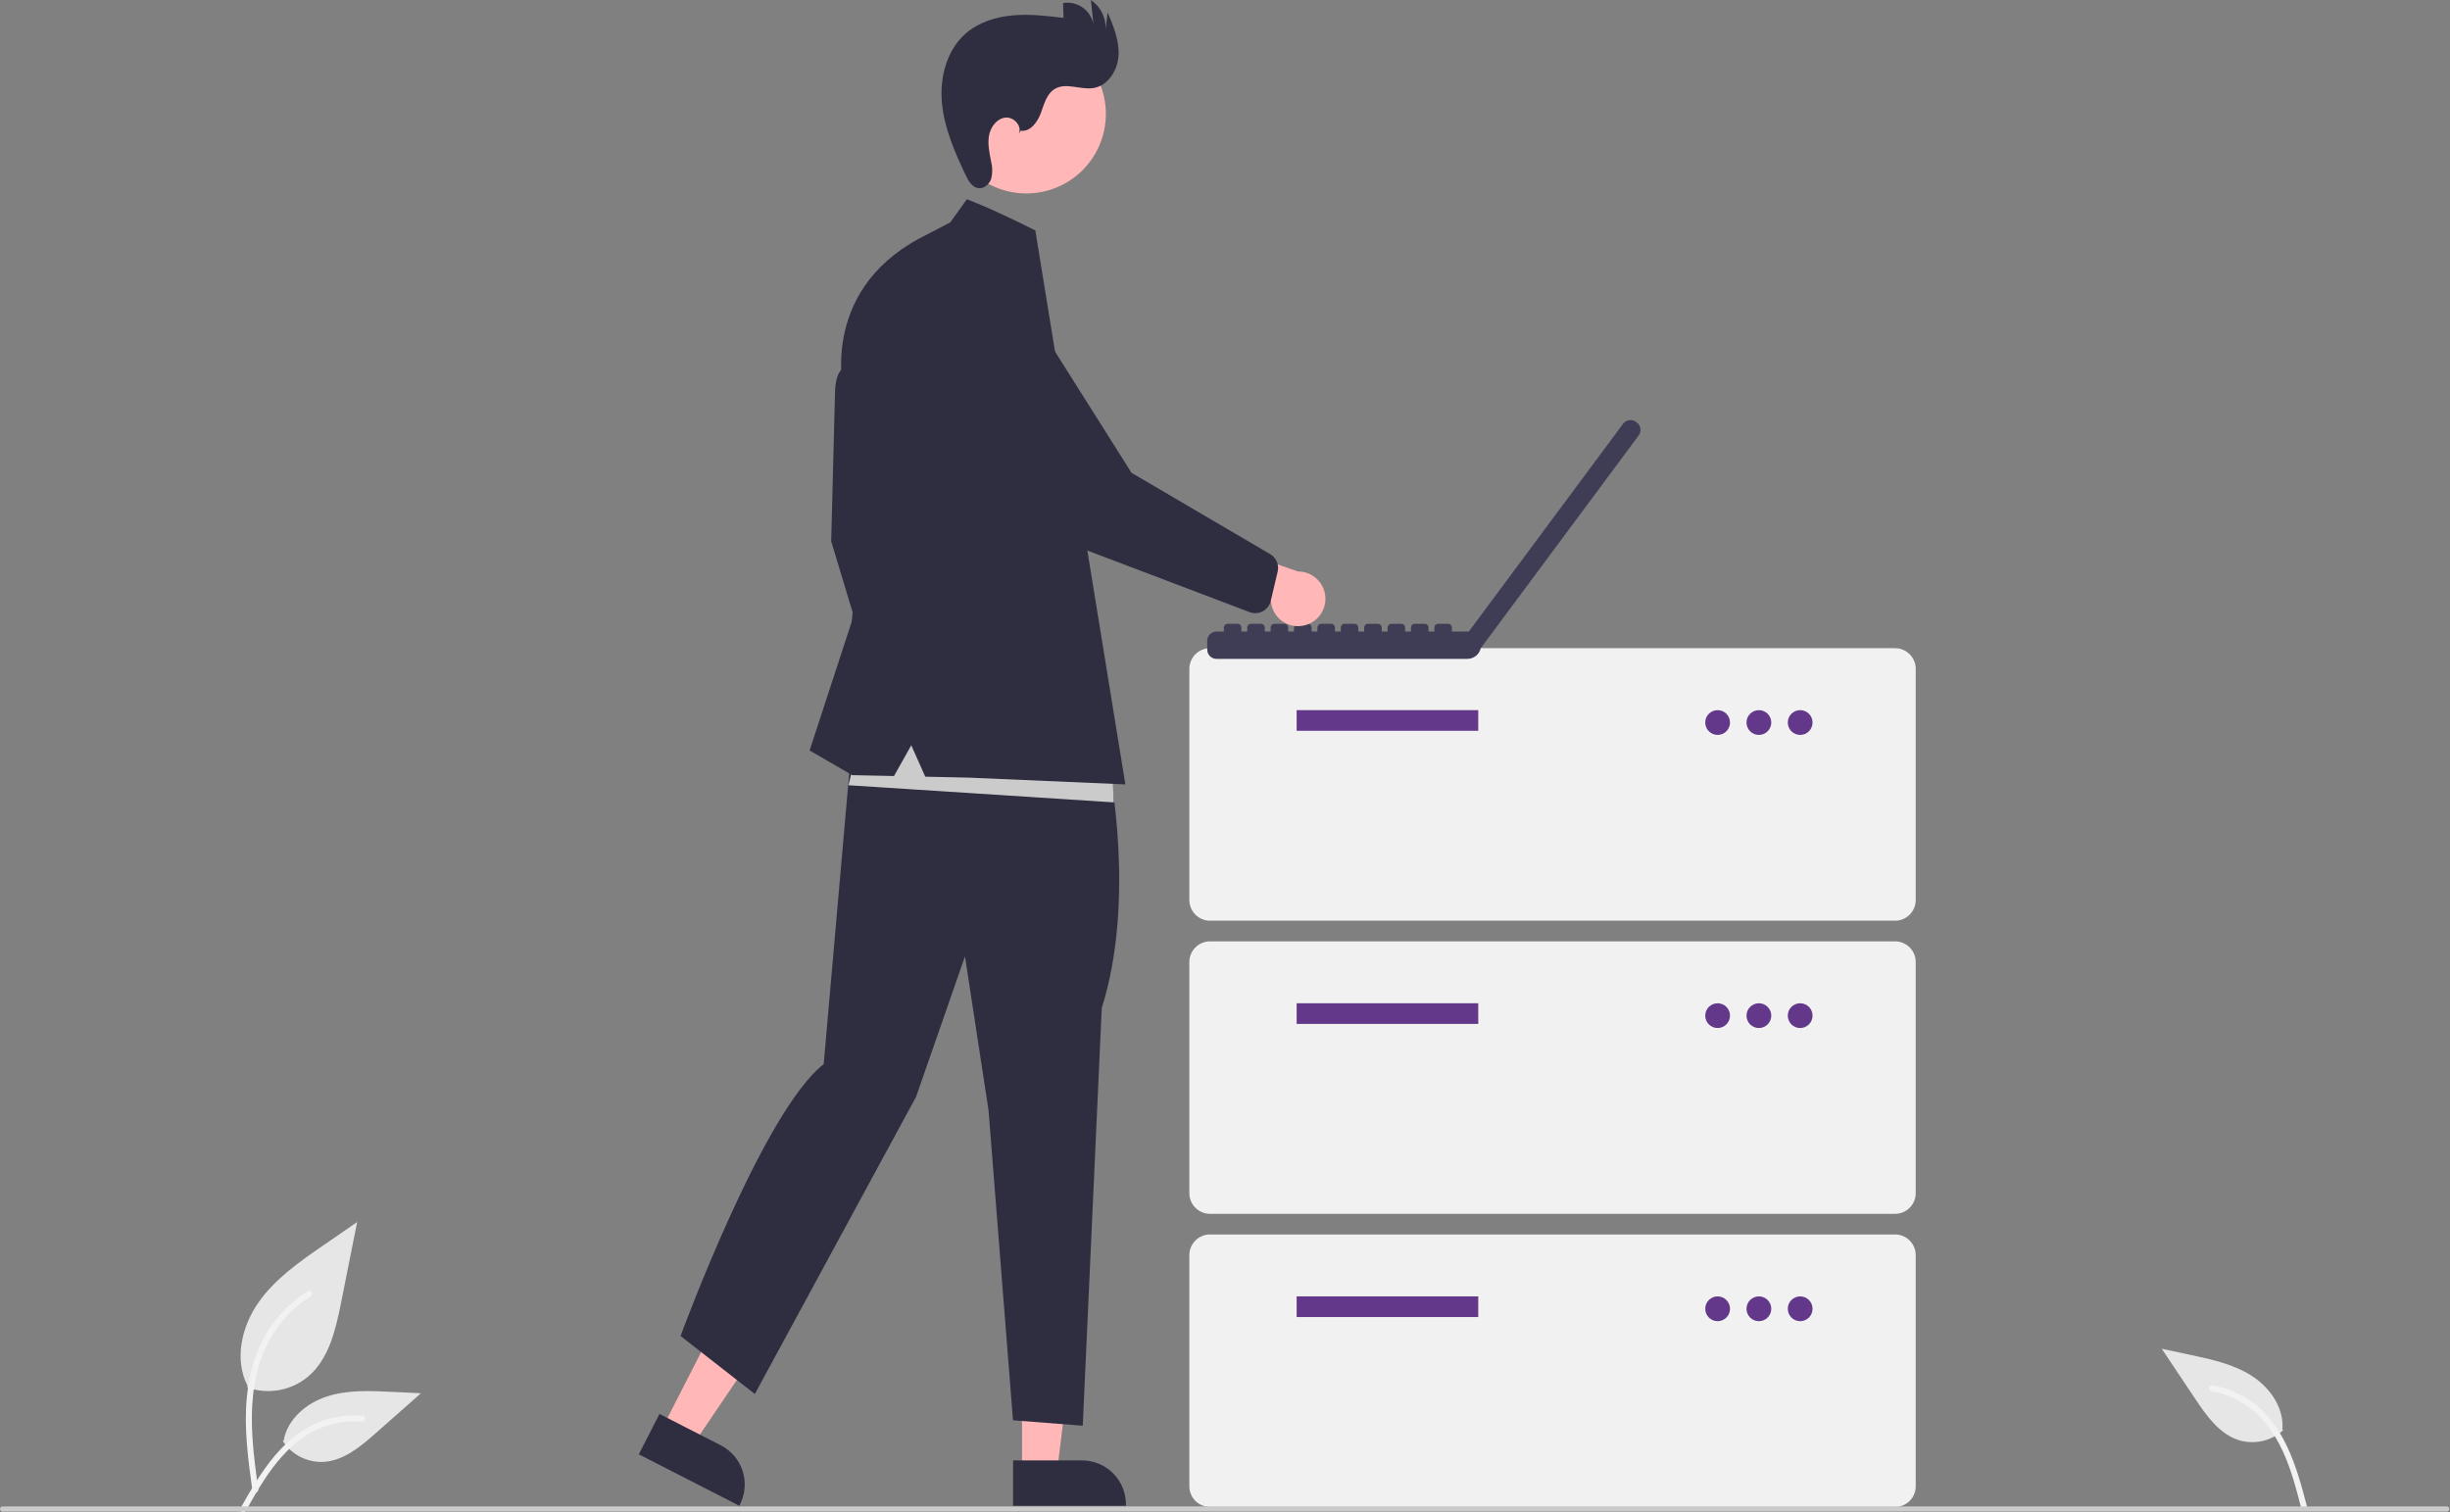 <svg width="162" height="100" viewBox="0 0 162 100" fill="none" xmlns="http://www.w3.org/2000/svg">
<rect x="0" y="0" width="162" height="100" fill="#808080" stroke="none"/>
<path d="M16.347 91.755C17.019 91.991 17.741 92.05 18.443 91.927C19.145 91.803 19.803 91.501 20.354 91.048C21.758 89.87 22.198 87.928 22.556 86.131L23.615 80.812L21.398 82.34C19.803 83.438 18.173 84.572 17.069 86.163C15.964 87.754 15.483 89.926 16.37 91.648" fill="#E6E6E6"/>
<path d="M16.689 98.563C16.41 96.529 16.123 94.468 16.32 92.412C16.493 90.587 17.05 88.803 18.184 87.341C18.786 86.566 19.518 85.902 20.348 85.379C20.564 85.243 20.763 85.585 20.548 85.722C19.112 86.629 18.001 87.97 17.376 89.55C16.686 91.306 16.575 93.222 16.694 95.088C16.766 96.216 16.919 97.338 17.072 98.457C17.084 98.508 17.076 98.561 17.051 98.607C17.025 98.652 16.983 98.686 16.933 98.701C16.883 98.715 16.829 98.708 16.783 98.682C16.738 98.656 16.704 98.613 16.69 98.563L16.689 98.563Z" fill="#F2F2F2"/>
<path d="M18.698 95.299C18.987 95.738 19.383 96.094 19.849 96.335C20.315 96.576 20.836 96.693 21.36 96.674C22.708 96.61 23.831 95.669 24.842 94.776L27.833 92.134L25.854 92.039C24.43 91.971 22.97 91.907 21.614 92.347C20.258 92.786 19.008 93.843 18.76 95.247" fill="#E6E6E6"/>
<path d="M15.901 99.734C17.245 97.355 18.803 94.712 21.588 93.867C22.362 93.633 23.174 93.549 23.979 93.62C24.233 93.642 24.17 94.034 23.916 94.012C22.566 93.9 21.218 94.256 20.099 95.022C19.023 95.755 18.185 96.774 17.476 97.854C17.042 98.516 16.652 99.206 16.263 99.895C16.139 100.116 15.775 99.957 15.901 99.734Z" fill="#F2F2F2"/>
<path d="M150.963 94.587C150.572 94.938 150.098 95.181 149.586 95.295C149.074 95.408 148.541 95.388 148.039 95.236C146.752 94.829 145.906 93.633 145.157 92.51L142.94 89.191L144.878 89.606C146.272 89.904 147.7 90.216 148.899 90.987C150.097 91.759 151.036 93.1 150.917 94.521" fill="#E6E6E6"/>
<path d="M152.535 99.587C151.844 96.944 151.013 93.99 148.536 92.461C147.848 92.037 147.084 91.748 146.287 91.611C146.036 91.567 145.997 91.962 146.248 92.006C147.582 92.242 148.794 92.932 149.68 93.958C150.533 94.942 151.083 96.141 151.493 97.367C151.744 98.118 151.944 98.885 152.144 99.651C152.208 99.895 152.6 99.835 152.535 99.587Z" fill="#F2F2F2"/>
<path d="M125.308 60.884H80.007C79.645 60.884 79.299 60.74 79.043 60.484C78.787 60.228 78.643 59.881 78.643 59.519V44.23C78.643 43.868 78.787 43.521 79.043 43.265C79.299 43.01 79.645 42.865 80.007 42.865H125.308C125.669 42.865 126.016 43.01 126.272 43.265C126.528 43.521 126.672 43.868 126.672 44.23V59.519C126.672 59.881 126.528 60.228 126.272 60.484C126.016 60.74 125.669 60.884 125.308 60.884Z" fill="#F1F1F1"/>
<path d="M97.746 46.961H85.738V48.326H97.746V46.961Z" fill="#63388B"/>
<path d="M113.574 48.599C114.026 48.599 114.392 48.232 114.392 47.78C114.392 47.328 114.026 46.961 113.574 46.961C113.121 46.961 112.755 47.328 112.755 47.78C112.755 48.232 113.121 48.599 113.574 48.599Z" fill="#63388B"/>
<path d="M116.302 48.599C116.754 48.599 117.121 48.232 117.121 47.78C117.121 47.328 116.754 46.961 116.302 46.961C115.85 46.961 115.483 47.328 115.483 47.78C115.483 48.232 115.85 48.599 116.302 48.599Z" fill="#63388B"/>
<path d="M119.032 48.599C119.484 48.599 119.85 48.232 119.85 47.78C119.85 47.328 119.484 46.961 119.032 46.961C118.579 46.961 118.213 47.328 118.213 47.78C118.213 48.232 118.579 48.599 119.032 48.599Z" fill="#63388B"/>
<path d="M125.308 80.269H80.007C79.645 80.269 79.299 80.125 79.043 79.869C78.787 79.613 78.643 79.266 78.643 78.904V63.615C78.643 63.253 78.787 62.906 79.043 62.65C79.299 62.394 79.645 62.25 80.007 62.25H125.308C125.669 62.25 126.016 62.394 126.272 62.65C126.528 62.906 126.672 63.253 126.672 63.615V78.904C126.672 79.266 126.528 79.613 126.272 79.869C126.016 80.125 125.669 80.269 125.308 80.269Z" fill="#F1F1F1"/>
<path d="M97.746 66.344H85.738V67.709H97.746V66.344Z" fill="#63388B"/>
<path d="M113.574 67.982C114.026 67.982 114.392 67.615 114.392 67.163C114.392 66.71 114.026 66.344 113.574 66.344C113.121 66.344 112.755 66.71 112.755 67.163C112.755 67.615 113.121 67.982 113.574 67.982Z" fill="#63388B"/>
<path d="M116.302 67.982C116.754 67.982 117.121 67.615 117.121 67.163C117.121 66.71 116.754 66.344 116.302 66.344C115.85 66.344 115.483 66.71 115.483 67.163C115.483 67.615 115.85 67.982 116.302 67.982Z" fill="#63388B"/>
<path d="M119.032 67.982C119.484 67.982 119.85 67.615 119.85 67.163C119.85 66.71 119.484 66.344 119.032 66.344C118.579 66.344 118.213 66.71 118.213 67.163C118.213 67.615 118.579 67.982 119.032 67.982Z" fill="#63388B"/>
<path d="M125.308 99.652H80.007C79.645 99.652 79.299 99.508 79.043 99.252C78.787 98.996 78.643 98.649 78.643 98.287V82.998C78.643 82.636 78.787 82.289 79.043 82.033C79.299 81.777 79.645 81.633 80.007 81.633H125.308C125.669 81.633 126.016 81.777 126.272 82.033C126.528 82.289 126.672 82.636 126.672 82.998V98.287C126.672 98.649 126.528 98.996 126.272 99.252C126.016 99.508 125.669 99.652 125.308 99.652Z" fill="#F1F1F1"/>
<path d="M97.746 85.728H85.738V87.094H97.746V85.728Z" fill="#63388B"/>
<path d="M113.574 87.367C114.026 87.367 114.392 87 114.392 86.548C114.392 86.095 114.026 85.728 113.574 85.728C113.121 85.728 112.755 86.095 112.755 86.548C112.755 87 113.121 87.367 113.574 87.367Z" fill="#63388B"/>
<path d="M116.302 87.367C116.754 87.367 117.121 87 117.121 86.548C117.121 86.095 116.754 85.728 116.302 85.728C115.85 85.728 115.483 86.095 115.483 86.548C115.483 87 115.85 87.367 116.302 87.367Z" fill="#63388B"/>
<path d="M119.032 87.367C119.484 87.367 119.85 87 119.85 86.548C119.85 86.095 119.484 85.728 119.032 85.728C118.579 85.728 118.213 86.095 118.213 86.548C118.213 87 118.579 87.367 119.032 87.367Z" fill="#63388B"/>
<path d="M108.229 27.936L108.179 27.899L108.178 27.898C108.113 27.85 108.04 27.815 107.962 27.796C107.884 27.776 107.803 27.772 107.723 27.784C107.643 27.796 107.567 27.823 107.498 27.864C107.429 27.906 107.369 27.96 107.321 28.025L97.124 41.76H96.002V41.496C96.002 41.431 95.976 41.369 95.93 41.323C95.885 41.277 95.822 41.251 95.757 41.251H95.088C95.023 41.251 94.96 41.277 94.914 41.323C94.868 41.369 94.843 41.431 94.843 41.496V41.76H94.455V41.496C94.455 41.431 94.429 41.369 94.383 41.323C94.337 41.277 94.275 41.251 94.21 41.251H93.541C93.476 41.251 93.413 41.277 93.367 41.323C93.321 41.369 93.296 41.431 93.296 41.496V41.76H92.909V41.496C92.909 41.431 92.884 41.369 92.838 41.323C92.792 41.277 92.729 41.251 92.664 41.251H91.995C91.93 41.251 91.868 41.277 91.822 41.323C91.776 41.369 91.75 41.431 91.75 41.496V41.76H91.362V41.496C91.362 41.431 91.337 41.369 91.291 41.323C91.245 41.277 91.182 41.251 91.117 41.251H90.448C90.383 41.251 90.321 41.277 90.275 41.323C90.229 41.369 90.203 41.431 90.203 41.496V41.76H89.817V41.496C89.817 41.431 89.791 41.369 89.745 41.323C89.699 41.277 89.636 41.251 89.572 41.251H88.902C88.87 41.251 88.838 41.257 88.808 41.27C88.779 41.282 88.752 41.3 88.729 41.323C88.706 41.346 88.688 41.373 88.676 41.402C88.663 41.432 88.657 41.464 88.657 41.496V41.76H88.27V41.496C88.27 41.431 88.244 41.369 88.198 41.323C88.152 41.277 88.09 41.251 88.025 41.251H87.355C87.29 41.251 87.228 41.277 87.182 41.323C87.136 41.369 87.11 41.431 87.11 41.496V41.76H86.723V41.496C86.723 41.431 86.697 41.369 86.651 41.323C86.605 41.277 86.543 41.251 86.478 41.251H85.808C85.743 41.251 85.681 41.277 85.635 41.323C85.589 41.369 85.563 41.431 85.563 41.496V41.76H85.177V41.496C85.177 41.431 85.151 41.369 85.105 41.323C85.059 41.277 84.997 41.251 84.932 41.251H84.262C84.197 41.251 84.135 41.277 84.089 41.323C84.043 41.369 84.017 41.431 84.017 41.496V41.76H83.63V41.496C83.63 41.431 83.604 41.369 83.558 41.323C83.512 41.277 83.45 41.251 83.385 41.251H82.715C82.65 41.251 82.588 41.277 82.542 41.323C82.496 41.369 82.47 41.431 82.47 41.496V41.76H82.084V41.496C82.084 41.431 82.058 41.369 82.012 41.323C81.966 41.277 81.904 41.251 81.839 41.251H81.17C81.105 41.251 81.042 41.277 80.996 41.323C80.95 41.369 80.924 41.431 80.924 41.496V41.76H80.439C80.359 41.76 80.279 41.776 80.204 41.807C80.13 41.837 80.063 41.883 80.006 41.94C79.949 41.996 79.904 42.064 79.873 42.138C79.842 42.213 79.826 42.293 79.826 42.373V42.958C79.826 43.039 79.842 43.118 79.873 43.193C79.904 43.267 79.949 43.335 80.006 43.392C80.063 43.449 80.13 43.494 80.204 43.525C80.279 43.555 80.359 43.571 80.439 43.571H97.022C97.232 43.571 97.436 43.499 97.599 43.366C97.762 43.233 97.874 43.049 97.916 42.843L97.923 42.848L108.355 28.795L108.356 28.794C108.453 28.663 108.494 28.5 108.47 28.339C108.447 28.178 108.36 28.033 108.229 27.936Z" fill="#3F3D56"/>
<path d="M43.789 94.445L45.849 95.499L50.895 88.053L47.855 86.496L43.789 94.445Z" fill="#FFB7B7"/>
<path d="M43.607 93.502L47.664 95.579L47.664 95.579C48.349 95.93 48.868 96.539 49.104 97.272C49.341 98.006 49.277 98.803 48.926 99.489L48.883 99.573L42.241 96.172L43.607 93.502Z" fill="#2F2E41"/>
<path d="M67.579 97.329H69.893L70.994 88.4H67.579L67.579 97.329Z" fill="#FFB7B7"/>
<path d="M66.988 96.574L71.545 96.574H71.545C72.316 96.574 73.054 96.88 73.599 97.425C74.143 97.97 74.449 98.709 74.449 99.48V99.574L66.988 99.574L66.988 96.574Z" fill="#2F2E41"/>
<path d="M56.755 24.497C56.755 24.497 55.206 23.309 55.206 26.21L54.961 35.797L57.693 44.853L59.283 41.916L58.631 35.552L56.755 24.497Z" fill="#2F2E41"/>
<path d="M73.331 50.718C73.331 50.718 75.127 59.472 72.851 66.657L71.594 94.281L66.982 93.921L65.365 73.428L63.807 63.242L60.573 72.529L49.912 92.183L45.001 88.348C45.001 88.348 50.443 73.491 54.464 70.372L56.481 47.395L73.331 50.718Z" fill="#2F2E41"/>
<path d="M72.478 10.056C73.871 7.506 72.934 4.31 70.386 2.916C67.838 1.522 64.643 2.459 63.25 5.009C61.857 7.558 62.793 10.755 65.342 12.148C67.89 13.542 71.085 12.605 72.478 10.056Z" fill="#FFB7B7"/>
<path d="M67.492 8.647C68.122 8.729 68.597 8.084 68.818 7.488C69.038 6.891 69.206 6.197 69.754 5.875C70.503 5.434 71.461 5.964 72.317 5.819C73.284 5.655 73.913 4.629 73.962 3.649C74.012 2.67 73.622 1.727 73.239 0.823L73.106 1.946C73.124 1.566 73.044 1.187 72.873 0.846C72.703 0.505 72.448 0.214 72.133 0L72.305 1.648C72.269 1.42 72.188 1.202 72.067 1.007C71.946 0.811 71.787 0.641 71.6 0.506C71.413 0.372 71.202 0.276 70.978 0.223C70.754 0.171 70.522 0.163 70.294 0.201L70.322 1.182C69.205 1.049 68.078 0.916 66.958 1.018C65.838 1.119 64.71 1.473 63.861 2.211C62.591 3.315 62.127 5.133 62.283 6.809C62.439 8.485 63.13 10.06 63.851 11.581C64.032 11.963 64.283 12.395 64.703 12.444C65.081 12.488 65.427 12.171 65.544 11.81C65.635 11.438 65.631 11.05 65.534 10.681C65.428 10.116 65.294 9.538 65.394 8.972C65.494 8.406 65.901 7.847 66.471 7.777C67.041 7.708 67.625 8.36 67.351 8.865L67.492 8.647Z" fill="#2F2E41"/>
<path d="M73.656 53.06L56.103 51.927L57.425 46.451L73.468 50.039L73.656 53.06Z" fill="#CBCBCB"/>
<path d="M62.831 14.707L63.932 13.178C63.932 13.178 65.163 13.596 68.458 15.237L68.691 16.67L74.412 51.871L64.014 51.422L61.182 51.362L60.255 49.284L59.113 51.318L56.348 51.259L53.534 49.627L56.307 41.142L57.204 33.391L55.818 26.089C55.818 26.089 54.073 19.383 60.792 15.768L62.831 14.707Z" fill="#2F2E41"/>
<path d="M86.267 41.353C86.013 41.418 85.747 41.426 85.489 41.377C85.231 41.328 84.987 41.222 84.773 41.069C84.56 40.915 84.383 40.716 84.255 40.487C84.127 40.257 84.051 40.002 84.032 39.74L77.863 38.087L80.345 35.883L85.823 37.791C86.265 37.788 86.693 37.948 87.025 38.239C87.358 38.531 87.572 38.935 87.626 39.374C87.681 39.813 87.573 40.257 87.323 40.622C87.072 40.987 86.697 41.247 86.267 41.353Z" fill="#FFB7B7"/>
<path d="M83.505 40.42C83.375 40.491 83.232 40.533 83.085 40.545C82.937 40.557 82.789 40.537 82.65 40.488L72.502 36.635C70.026 35.757 67.954 34.009 66.669 31.716L62.438 24.164C62.14 23.832 61.912 23.445 61.764 23.024C61.617 22.604 61.554 22.159 61.578 21.714C61.603 21.269 61.716 20.833 61.909 20.432C62.102 20.03 62.373 19.671 62.705 19.374C63.037 19.078 63.425 18.849 63.845 18.703C64.266 18.556 64.711 18.494 65.156 18.519C65.6 18.545 66.035 18.658 66.436 18.852C66.837 19.046 67.196 19.318 67.492 19.651L74.817 31.265L84.035 36.672C84.215 36.791 84.355 36.962 84.436 37.163C84.516 37.364 84.532 37.584 84.483 37.795L84.025 39.738C83.976 39.947 83.864 40.135 83.705 40.278C83.644 40.333 83.577 40.381 83.505 40.42Z" fill="#2F2E41"/>
<path d="M161.785 99.962H0.171C0.126 99.962 0.082 99.944 0.05 99.912C0.018 99.88 0 99.836 0 99.791C0 99.745 0.018 99.701 0.05 99.669C0.082 99.637 0.126 99.619 0.171 99.619H161.785C161.83 99.619 161.874 99.637 161.906 99.669C161.938 99.701 161.956 99.745 161.956 99.791C161.956 99.836 161.938 99.88 161.906 99.912C161.874 99.944 161.83 99.962 161.785 99.962Z" fill="#CBCBCB"/>
</svg>
